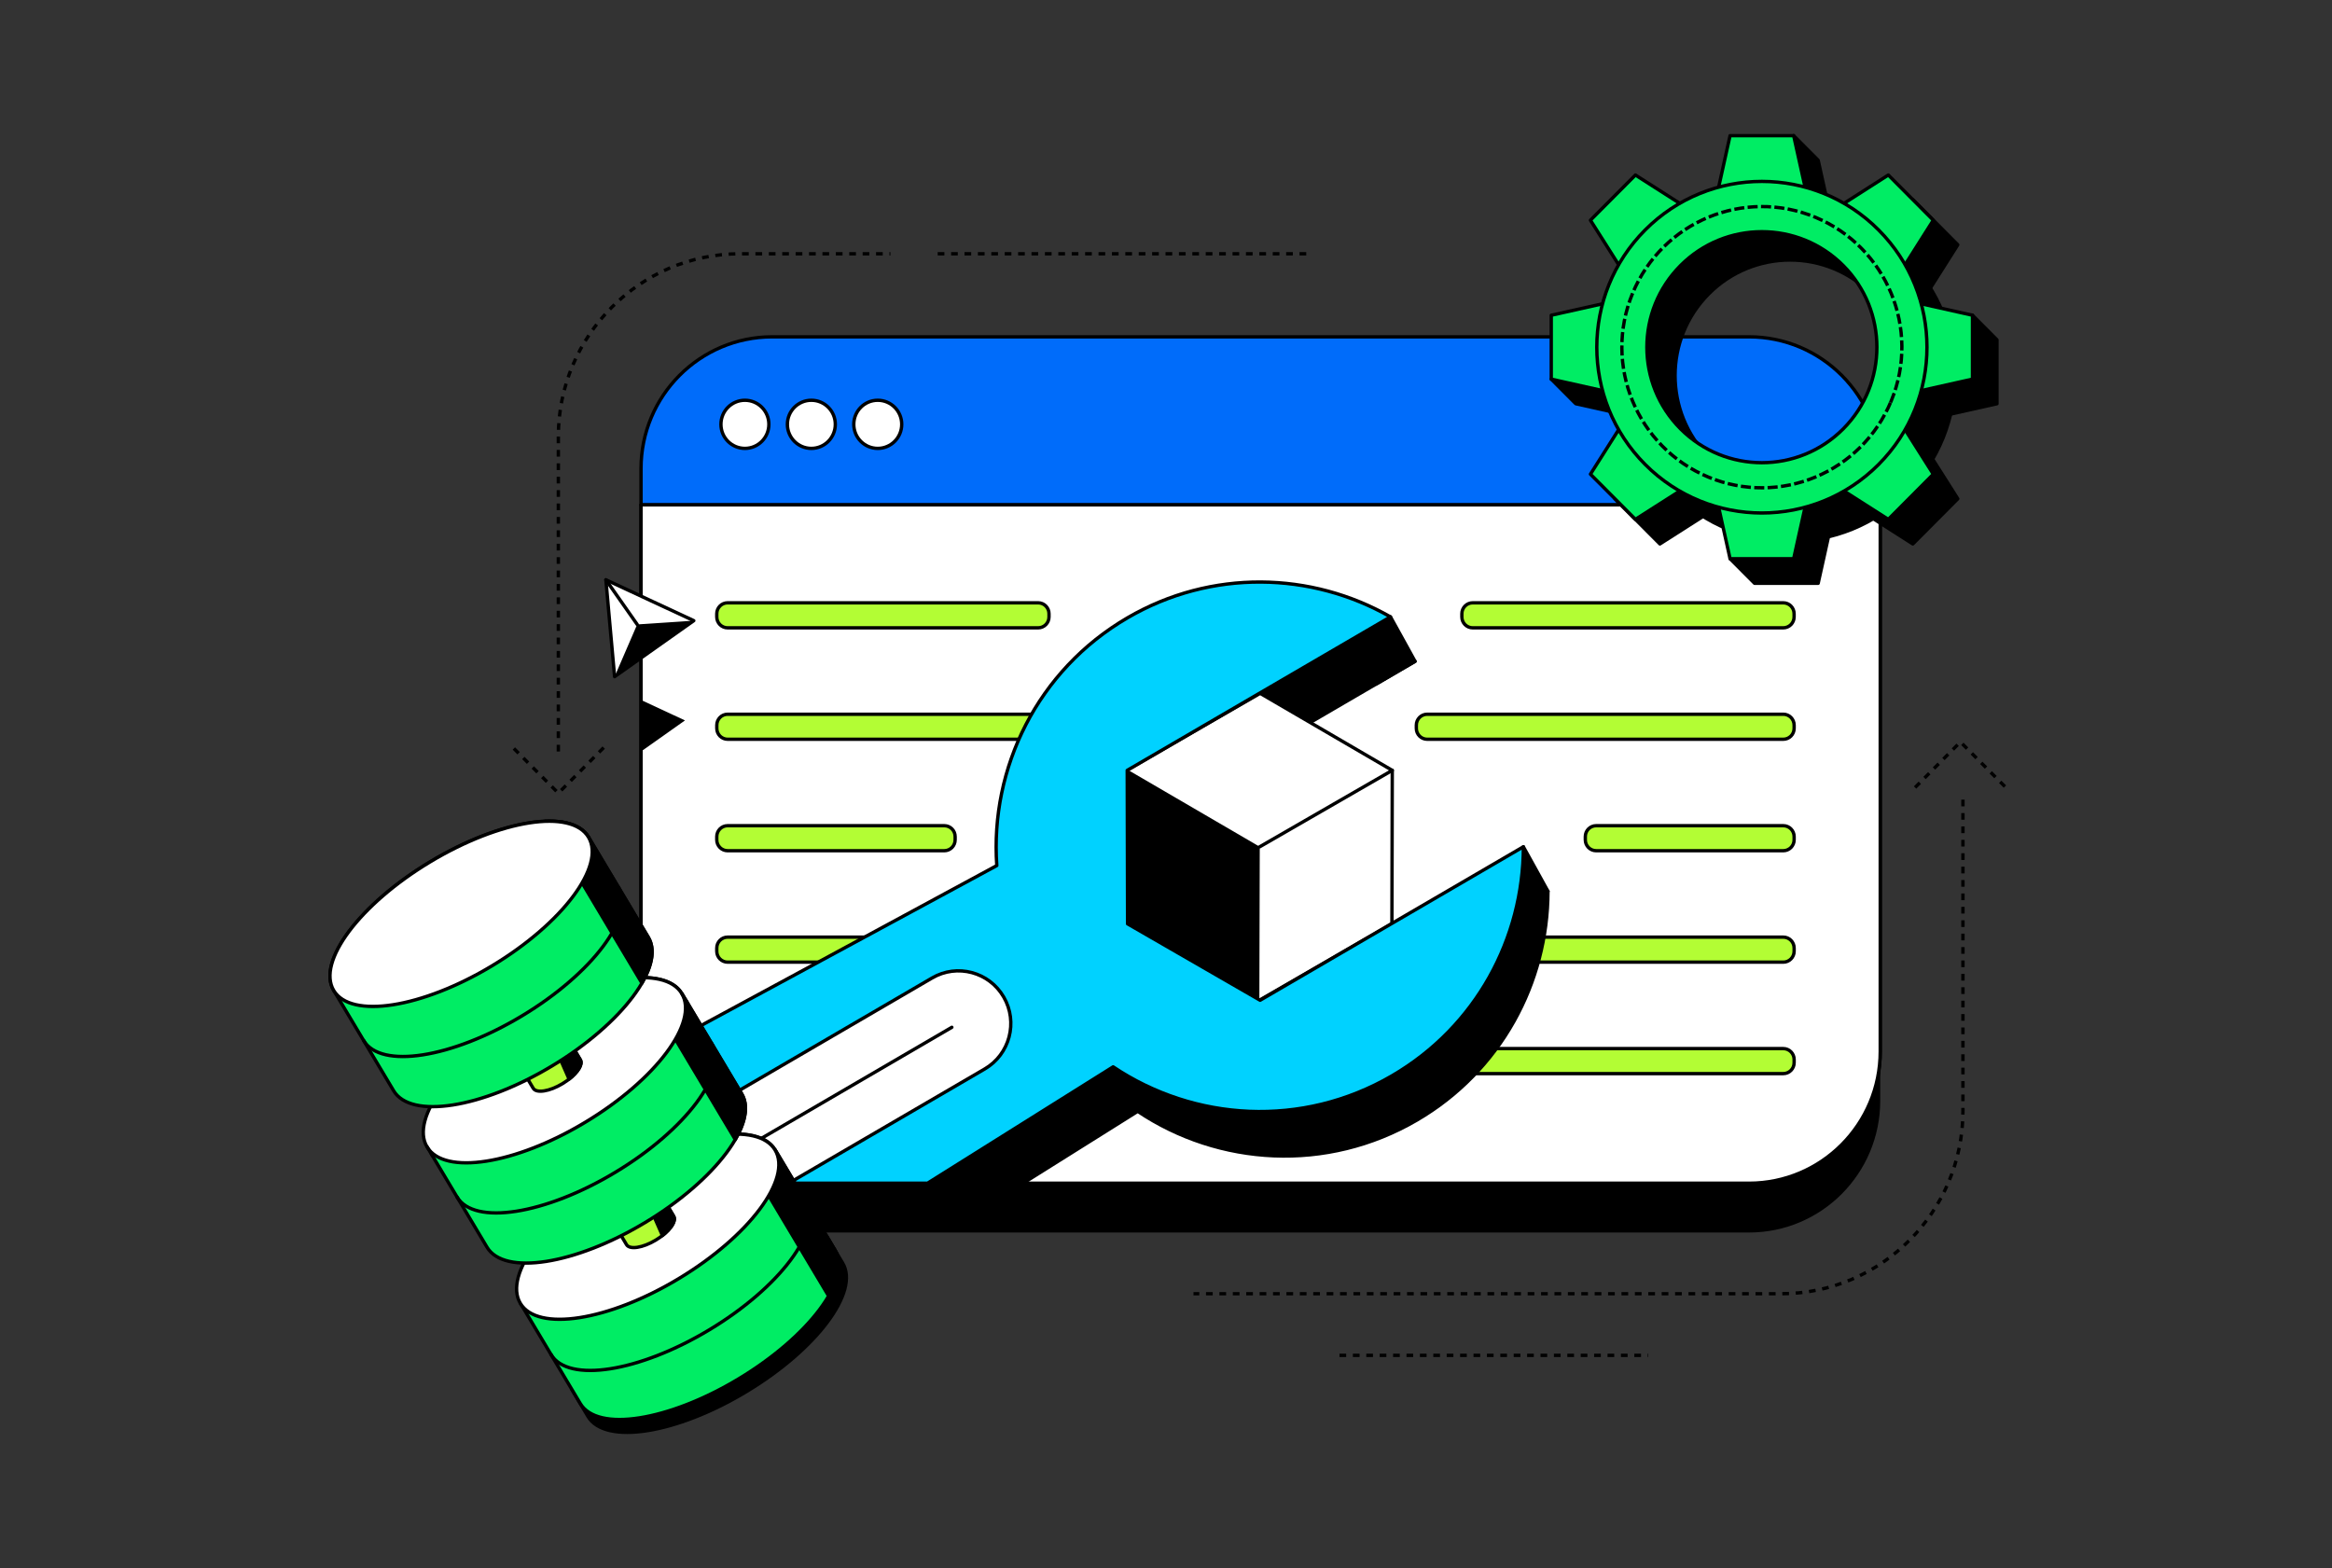<?xml version="1.0" encoding="utf-8"?>
<svg xmlns="http://www.w3.org/2000/svg" width="696" height="468" viewBox="0 0 696 468" fill="none">
<rect x="0" y="0" width="696" height="468" fill="#333333" stroke="none"/>
<g clip-path="url(#clip0_4953_17429)">
<path d="M521.999 115.255H230.486C208.854 115.255 191.318 132.867 191.318 154.592V328.524C191.318 350.25 208.854 367.861 230.486 367.861H521.999C543.631 367.861 561.167 350.25 561.167 328.524V154.592C561.167 132.867 543.631 115.255 521.999 115.255Z" fill="black"/>
<path d="M279.858 75.74H391.308" stroke="black" stroke-miterlimit="10" stroke-dasharray="2 2"/>
<path d="M166.642 224.289V130.272C166.642 100.208 190.994 75.74 220.939 75.74H265.749" stroke="black" stroke-miterlimit="10" stroke-dasharray="2 2"/>
<path d="M585.852 238.666V331.599C585.852 361.663 561.5 386.131 531.555 386.131H356.202" stroke="black" stroke-miterlimit="10" stroke-dasharray="2 2"/>
<path d="M521.999 100.533H230.486C208.854 100.533 191.318 118.145 191.318 139.87V313.803C191.318 335.528 208.854 353.14 230.486 353.14H521.999C543.631 353.14 561.167 335.528 561.167 313.803V139.87C561.167 118.145 543.631 100.533 521.999 100.533Z" fill="#006CFA" stroke="black" stroke-linecap="round" stroke-linejoin="round"/>
<path d="M191.318 150.68H561.167V313.812C561.167 335.52 543.614 353.149 521.999 353.149H230.486C208.871 353.149 191.318 335.52 191.318 313.812V150.68Z" fill="white" stroke="black" stroke-linecap="round" stroke-linejoin="round"/>
<path d="M180.83 173.048L193.948 179.147L207.066 185.247L195.243 193.603L183.43 201.959L182.125 187.504L180.83 173.048Z" fill="white" stroke="black" stroke-linecap="round" stroke-linejoin="round"/>
<path d="M190.17 186.37L183.43 201.959L207.066 185.247L190.17 186.37Z" fill="black"/>
<path d="M190.17 186.37L180.83 173.048" stroke="black" stroke-linecap="round" stroke-linejoin="round"/>
<path d="M191.318 150.68H561.167" stroke="black" stroke-linecap="round" stroke-linejoin="round"/>
<path d="M309.843 179.916H217.162C215.374 179.916 213.924 181.372 213.924 183.168V184.134C213.924 185.929 215.374 187.385 217.162 187.385H309.843C311.631 187.385 313.08 185.929 313.08 184.134V183.168C313.08 181.372 311.631 179.916 309.843 179.916Z" fill="#B3FD34" stroke="black" stroke-linecap="round" stroke-linejoin="round"/>
<path d="M532.222 179.916H439.542C437.754 179.916 436.304 181.372 436.304 183.168V184.134C436.304 185.929 437.754 187.385 439.542 187.385H532.222C534.011 187.385 535.46 185.929 535.46 184.134V183.168C535.46 181.372 534.011 179.916 532.222 179.916Z" fill="#B3FD34" stroke="black" stroke-linecap="round" stroke-linejoin="round"/>
<path d="M532.232 279.698H217.162C215.374 279.698 213.924 281.154 213.924 282.95V283.916C213.924 285.712 215.374 287.168 217.162 287.168H532.232C534.021 287.168 535.47 285.712 535.47 283.916V282.95C535.47 281.154 534.021 279.698 532.232 279.698Z" fill="#B3FD34" stroke="black" stroke-linecap="round" stroke-linejoin="round"/>
<path d="M532.232 312.965H374.53C372.742 312.965 371.292 314.421 371.292 316.217V317.182C371.292 318.978 372.742 320.434 374.53 320.434H532.232C534.02 320.434 535.47 318.978 535.47 317.182V316.217C535.47 314.421 534.02 312.965 532.232 312.965Z" fill="#B3FD34" stroke="black" stroke-linecap="round" stroke-linejoin="round"/>
<path d="M281.83 246.44H217.162C215.374 246.44 213.924 247.896 213.924 249.692V250.658C213.924 252.454 215.374 253.91 217.162 253.91H281.83C283.619 253.91 285.068 252.454 285.068 250.658V249.692C285.068 247.896 283.619 246.44 281.83 246.44Z" fill="#B3FD34" stroke="black" stroke-linecap="round" stroke-linejoin="round"/>
<path d="M532.232 246.44H476.384C474.596 246.44 473.146 247.896 473.146 249.692V250.658C473.146 252.454 474.596 253.91 476.384 253.91H532.232C534.02 253.91 535.47 252.454 535.47 250.658V249.692C535.47 247.896 534.02 246.44 532.232 246.44Z" fill="#B3FD34" stroke="black" stroke-linecap="round" stroke-linejoin="round"/>
<path d="M425.953 220.643H532.232C534.02 220.643 535.47 219.187 535.47 217.391V216.425C535.47 214.629 534.02 213.173 532.232 213.173H425.953C424.164 213.173 422.715 214.629 422.715 216.425V217.391C422.715 219.187 424.164 220.643 425.953 220.643Z" fill="#B3FD34" stroke="black" stroke-linecap="round" stroke-linejoin="round"/>
<path d="M217.172 220.643H314.336C316.124 220.643 317.574 219.187 317.574 217.391V216.425C317.574 214.629 316.124 213.173 314.336 213.173H217.172C215.383 213.173 213.934 214.629 213.934 216.425V217.391C213.934 219.187 215.383 220.643 217.172 220.643Z" fill="#B3FD34" stroke="black" stroke-linecap="round" stroke-linejoin="round"/>
<path d="M222.323 133.829C226.273 133.829 229.475 130.613 229.475 126.645C229.475 122.678 226.273 119.462 222.323 119.462C218.372 119.462 215.17 122.678 215.17 126.645C215.17 130.613 218.372 133.829 222.323 133.829Z" fill="white" stroke="black" stroke-linecap="round" stroke-linejoin="round"/>
<path d="M242.152 133.829C246.102 133.829 249.305 130.613 249.305 126.645C249.305 122.678 246.102 119.462 242.152 119.462C238.202 119.462 235 122.678 235 126.645C235 130.613 238.202 133.829 242.152 133.829Z" fill="white" stroke="black" stroke-linecap="round" stroke-linejoin="round"/>
<path d="M261.971 133.829C265.922 133.829 269.124 130.613 269.124 126.645C269.124 122.678 265.922 119.462 261.971 119.462C258.021 119.462 254.819 122.678 254.819 126.645C254.819 130.613 258.021 133.829 261.971 133.829Z" fill="white" stroke="black" stroke-linecap="round" stroke-linejoin="round"/>
<path d="M343.869 289.01L343.761 243.199L422.332 197.388C398.784 183.917 368.938 183.031 343.82 197.683C316.975 213.341 302.798 242.489 304.838 271.618L198.667 329.037V336.684C198.667 353.11 211.922 366.423 228.278 366.423H284.165L339.562 331.688C363.737 347.907 395.978 349.996 422.823 334.338C447.95 319.685 461.981 293.218 462.001 266.001L383.429 311.812L343.869 289V289.01Z" fill="black" stroke="black" stroke-linecap="round" stroke-linejoin="round"/>
<path d="M462 266.011L454.661 252.728L444.595 284.881L462 266.011Z" fill="black" stroke="black" stroke-linecap="round" stroke-linejoin="round"/>
<path d="M422.332 197.388L414.993 184.104H391.308C391.308 184.104 395.498 200.275 395.753 200.285C396.008 200.295 410.706 204.167 410.706 204.167L422.332 197.388Z" fill="black" stroke="black" stroke-linecap="round" stroke-linejoin="round"/>
<path d="M376.09 206.926L415.533 229.925L415.425 275.736L375.865 298.538L336.422 275.539L336.53 229.728L376.09 206.926Z" fill="white" stroke="black" stroke-linecap="round" stroke-linejoin="round"/>
<path d="M375.865 298.538L375.982 252.727L336.53 229.728L336.422 275.539L375.865 298.538Z" fill="black"/>
<path d="M415.533 229.925L375.982 252.727" stroke="black" stroke-linecap="round" stroke-linejoin="round"/>
<path d="M336.53 275.737L336.422 229.926L414.993 184.114C391.446 170.644 361.599 169.757 336.481 184.41C309.636 200.068 295.459 229.216 297.499 258.344L191.328 315.763V323.41C191.328 339.837 204.584 353.149 220.94 353.149H276.826L332.223 318.414C356.399 334.634 388.639 336.723 415.484 321.065C440.612 306.412 454.642 279.944 454.662 252.728L376.09 298.539L336.53 275.727V275.737Z" fill="#00D2FF" stroke="black" stroke-linecap="round" stroke-linejoin="round"/>
<path d="M278.2 291.887L196.185 339.709C201.473 347.799 210.588 353.14 220.939 353.14H235.421L293.898 319.045C301.365 314.689 303.906 305.082 299.569 297.583C295.233 290.084 285.666 287.532 278.2 291.887Z" fill="white" stroke="black" stroke-linecap="round" stroke-linejoin="round"/>
<path d="M284.087 306.609L208.753 350.538" stroke="black" stroke-linecap="round" stroke-linejoin="round"/>
<path d="M192.623 223.373L204.436 215.017L191.318 208.917V224.289L192.623 223.373Z" fill="black"/>
<path d="M180.182 223.126L166.642 236.724L153.102 223.126" stroke="black" stroke-miterlimit="10" stroke-dasharray="2 2"/>
<path d="M571.567 235.04L585.107 221.441L598.657 235.04" stroke="black" stroke-miterlimit="10" stroke-dasharray="2 2"/>
<path d="M513.639 71.228L493.574 91.369L481.987 73.06L495.409 59.58L513.639 71.228Z" fill="black" stroke="black" stroke-linecap="round" stroke-linejoin="round"/>
<path d="M552.66 150.71L572.715 130.559L584.312 148.867L570.89 162.347L552.66 150.71Z" fill="black" stroke="black" stroke-linecap="round" stroke-linejoin="round"/>
<path d="M572.715 91.369L552.66 71.228L570.89 59.58L584.312 73.06L572.715 91.369Z" fill="black" stroke="black" stroke-linecap="round" stroke-linejoin="round"/>
<path d="M493.574 130.559L513.639 150.71L495.409 162.347L481.987 148.867L493.574 130.559Z" fill="black" stroke="black" stroke-linecap="round" stroke-linejoin="round"/>
<path d="M542.642 47.834L535.333 40.493C535.333 40.493 532.517 44.494 530.319 47.834H523.657L518.967 69.01H547.332L542.642 47.834Z" fill="black" stroke="black" stroke-linecap="round" stroke-linejoin="round"/>
<path d="M521.636 164.988L516.347 166.752L523.657 174.093H542.642L547.332 152.927H518.967L521.636 164.988Z" fill="black" stroke="black" stroke-linecap="round" stroke-linejoin="round"/>
<path d="M470.292 109.293L462.982 113.156L470.292 120.497L491.367 125.208V96.72L470.292 101.43V109.293Z" fill="black" stroke="black" stroke-linecap="round" stroke-linejoin="round"/>
<path d="M588.698 94.089C588.698 94.089 588.276 96.848 587.893 99.617L574.922 96.72V125.208L596.008 120.498V101.43L588.698 94.089Z" fill="black" stroke="black" stroke-linecap="round" stroke-linejoin="round"/>
<path d="M499.422 77.09C480.182 96.414 480.182 127.75 499.422 147.073C518.663 166.397 549.864 166.397 569.104 147.073C588.345 127.75 588.345 96.414 569.104 77.09C549.864 57.767 518.663 57.767 499.422 77.09ZM558.537 136.461C545.134 149.921 523.392 149.921 509.989 136.461C496.587 123 496.587 101.164 509.989 87.703C523.392 74.243 545.134 74.243 558.537 87.703C571.94 101.164 571.94 123 558.537 136.461Z" fill="black" stroke="black" stroke-linecap="round" stroke-linejoin="round"/>
<path d="M506.329 63.887L486.275 84.028L474.677 65.729L488.1 52.239L506.329 63.887Z" fill="#00ED64" stroke="black" stroke-linecap="round" stroke-linejoin="round"/>
<path d="M545.36 143.369L565.415 123.228L577.002 141.526L563.58 155.007L545.36 143.369Z" fill="#00ED64" stroke="black" stroke-linecap="round" stroke-linejoin="round"/>
<path d="M565.415 84.028L545.36 63.887L563.58 52.239L577.002 65.729L565.415 84.028Z" fill="#00ED64" stroke="black" stroke-linecap="round" stroke-linejoin="round"/>
<path d="M486.275 123.228L506.329 143.369L488.1 155.007L474.677 141.526L486.275 123.228Z" fill="#00ED64" stroke="black" stroke-linecap="round" stroke-linejoin="round"/>
<path d="M540.023 61.669H511.657L516.347 40.493H535.333L540.023 61.669Z" fill="#00ED64" stroke="black" stroke-linecap="round" stroke-linejoin="round"/>
<path d="M511.657 145.586H540.023L535.333 166.752H516.347L511.657 145.586Z" fill="#00ED64" stroke="black" stroke-linecap="round" stroke-linejoin="round"/>
<path d="M567.623 117.867V89.379L588.698 94.089V113.157L567.623 117.867Z" fill="#00ED64" stroke="black" stroke-linecap="round" stroke-linejoin="round"/>
<path d="M484.067 89.379V117.867L462.982 113.157V94.089L484.067 89.379Z" fill="#00ED64" stroke="black" stroke-linecap="round" stroke-linejoin="round"/>
<path d="M491.004 68.635C471.763 87.959 471.763 119.295 491.004 138.618C510.244 157.942 541.445 157.942 560.686 138.618C579.926 119.295 579.926 87.959 560.686 68.635C541.445 49.312 510.244 49.312 491.004 68.635ZM550.119 128.005C536.716 141.466 514.973 141.466 501.571 128.005C488.168 114.545 488.168 92.709 501.571 79.248C514.973 65.787 536.716 65.787 550.119 79.248C563.521 92.709 563.521 114.545 550.119 128.005Z" fill="#00ED64" stroke="black" stroke-linecap="round" stroke-linejoin="round"/>
<path d="M564.44 119.677C573.27 98.268 563.147 73.724 541.83 64.856C520.513 55.988 496.075 66.155 487.245 87.564C478.415 108.973 488.538 133.517 509.855 142.385C531.172 151.253 555.611 141.086 564.44 119.677Z" stroke="black" stroke-linecap="square" stroke-linejoin="round" stroke-dasharray="2 2"/>
<path d="M170.684 414.717L175.472 422.748C180.584 431.311 201.748 428 222.735 415.367C243.731 402.734 256.614 385.549 251.502 376.986L246.714 368.955L170.684 414.717Z" fill="black" stroke="black" stroke-linecap="round" stroke-linejoin="round"/>
<path d="M155.329 388.979L173.196 418.915C178.308 427.478 199.472 424.167 220.459 411.534C241.455 398.902 254.338 381.716 249.226 373.153L231.359 343.217C226.247 334.654 205.084 337.965 184.097 350.597C163.11 363.23 150.217 380.415 155.329 388.979Z" fill="#00ED64"/>
<path d="M231.359 343.217L249.226 373.153C254.338 381.716 241.455 398.902 220.459 411.534C199.462 424.167 178.298 427.478 173.196 418.915L155.329 388.979" stroke="black" stroke-linecap="round" stroke-linejoin="round"/>
<path d="M240.484 358.51C245.596 367.073 232.713 384.258 211.716 396.891C190.719 409.524 169.556 412.835 164.454 404.272" stroke="black" stroke-linecap="round" stroke-linejoin="round"/>
<path d="M218.477 338.477L247.303 386.791C250.423 381.421 251.277 376.592 249.216 373.143L231.349 343.207C229.299 339.768 224.648 338.241 218.467 338.467L218.477 338.477Z" fill="black" stroke="black" stroke-linecap="round" stroke-linejoin="round"/>
<path d="M202.565 381.626C223.561 368.99 236.441 351.807 231.333 343.245C226.225 334.684 205.063 337.986 184.067 350.621C163.071 363.256 150.192 380.44 155.3 389.001C160.408 397.563 181.569 394.261 202.565 381.626Z" fill="white" stroke="black" stroke-linecap="round" stroke-linejoin="round"/>
<path d="M183.685 365.94L186.991 371.478C187.933 373.064 191.858 372.453 195.743 370.108C199.628 367.772 202.013 364.59 201.071 363.003L197.764 357.465C196.822 355.879 192.898 356.49 189.012 358.835C185.127 361.17 182.743 364.353 183.685 365.94Z" fill="#B3FD34" stroke="black" stroke-linecap="round" stroke-linejoin="round"/>
<path d="M192.604 357.16L197.706 368.768C200.384 366.669 201.836 364.314 201.061 363.013L197.755 357.475C197.107 356.391 195.066 356.332 192.604 357.16Z" fill="black" stroke="black" stroke-linecap="round" stroke-linejoin="round"/>
<path d="M205.074 299.169C199.962 290.606 178.799 293.917 157.812 306.55C136.815 319.182 123.932 336.368 129.044 344.931" stroke="black" stroke-linecap="round" stroke-linejoin="round"/>
<path d="M127.464 342.29L145.331 372.226C150.443 380.79 171.607 377.479 192.594 364.846C213.591 352.213 226.473 335.028 221.361 326.465L203.495 296.528C198.383 287.965 177.219 291.276 156.232 303.909C135.235 316.542 122.353 333.727 127.464 342.29Z" fill="#00ED64"/>
<path d="M190.622 291.798L219.448 340.112C222.568 334.742 223.422 329.914 221.361 326.465L203.494 296.528C201.444 293.089 196.793 291.562 190.612 291.789L190.622 291.798Z" fill="black" stroke="black" stroke-linecap="round" stroke-linejoin="round"/>
<path d="M174.715 334.927C195.711 322.292 208.591 305.109 203.483 296.547C198.374 287.986 177.213 291.288 156.217 303.923C135.221 316.558 122.341 333.741 127.449 342.303C132.557 350.865 153.719 347.562 174.715 334.927Z" fill="white" stroke="black" stroke-linecap="round" stroke-linejoin="round"/>
<path d="M203.504 296.528L221.371 326.465C226.483 335.028 213.6 352.213 192.604 364.846C171.607 377.479 150.443 380.79 145.341 372.227L127.474 342.29" stroke="black" stroke-linecap="round" stroke-linejoin="round"/>
<path d="M155.83 319.262L159.136 324.8C160.078 326.386 164.003 325.775 167.888 323.43C171.773 321.085 174.158 317.912 173.216 316.325L169.909 310.787C168.967 309.201 165.043 309.812 161.157 312.157C157.272 314.493 154.888 317.675 155.83 319.262Z" fill="#B3FD34" stroke="black" stroke-linecap="round" stroke-linejoin="round"/>
<path d="M164.749 310.471L169.851 322.079C172.529 319.98 173.981 317.625 173.206 316.325L169.9 310.787C169.252 309.703 167.211 309.644 164.749 310.471Z" fill="black" stroke="black" stroke-linecap="round" stroke-linejoin="round"/>
<path d="M99.609 295.612L117.476 325.549C122.588 334.112 143.751 330.801 164.738 318.168C185.735 305.535 198.618 288.35 193.506 279.787L175.639 249.851C170.527 241.287 149.364 244.598 128.377 257.231C107.38 269.864 94.497 287.049 99.609 295.612Z" fill="#00ED64"/>
<path d="M175.639 249.84C170.527 241.277 149.364 244.588 128.377 257.22C107.38 269.853 94.497 287.039 99.609 295.602" stroke="black" stroke-linecap="round" stroke-linejoin="round"/>
<path d="M175.639 249.84L193.506 279.776C198.618 288.339 185.735 305.525 164.738 318.157C143.741 330.79 122.578 334.101 117.476 325.538L99.609 295.612" stroke="black" stroke-linecap="round" stroke-linejoin="round"/>
<path d="M184.577 264.809C189.689 273.372 176.807 290.557 155.81 303.19C134.813 315.823 113.649 319.134 108.547 310.57" stroke="black" stroke-linecap="round" stroke-linejoin="round"/>
<path d="M212.433 311.496C217.545 320.059 204.662 337.245 183.665 349.877C162.668 362.51 141.505 365.821 136.403 357.258" stroke="black" stroke-linecap="round" stroke-linejoin="round"/>
<path d="M162.756 245.11L191.583 293.424C194.703 288.053 195.557 283.225 193.496 279.776L175.629 249.84C173.579 246.401 168.928 244.873 162.747 245.1L162.756 245.11Z" fill="black" stroke="black" stroke-linecap="round" stroke-linejoin="round"/>
<path d="M146.869 288.248C167.865 275.613 180.744 258.429 175.636 249.868C170.528 241.306 149.367 244.608 128.371 257.243C107.375 269.878 94.495 287.062 99.603 295.623C104.711 304.185 125.873 300.883 146.869 288.248Z" fill="white" stroke="black" stroke-linecap="round" stroke-linejoin="round"/>
<path d="M399.775 404.527H491.946" stroke="black" stroke-miterlimit="10" stroke-dasharray="2 2"/>
</g>
<defs>
<clipPath id="clip0_4953_17429">
<rect width="501" height="388" fill="white" transform="translate(98 40)"/>
</clipPath>
</defs>
</svg>